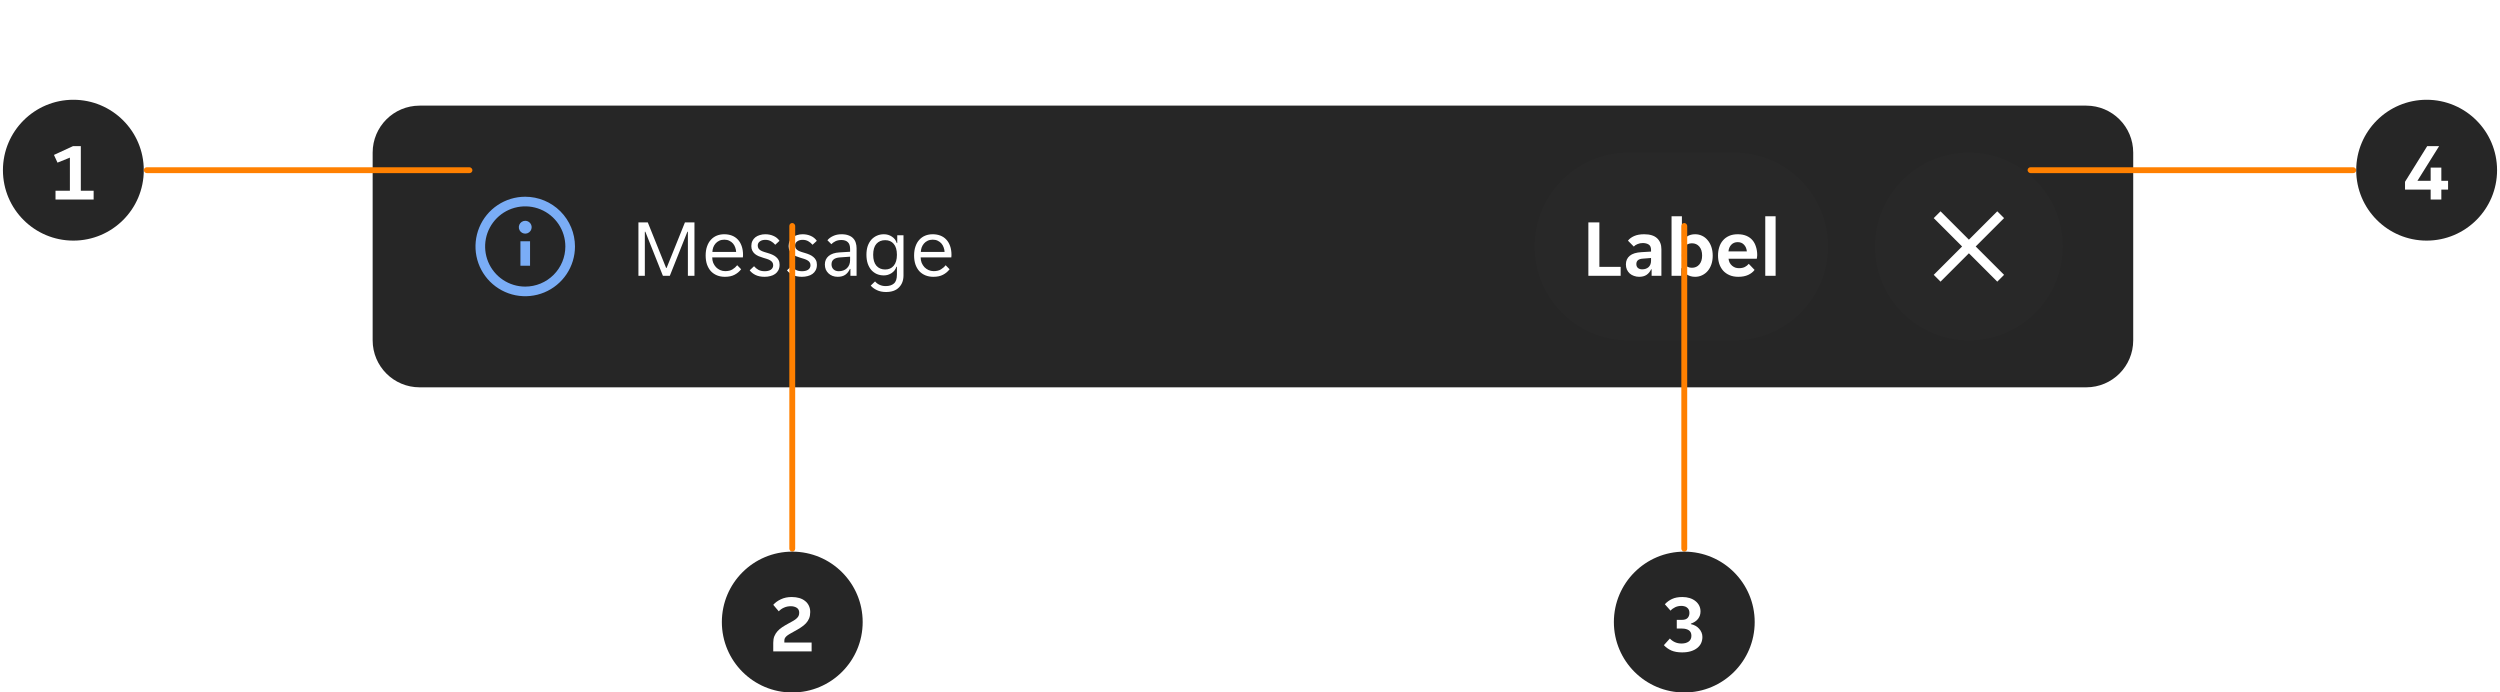 <svg width="426" height="118" viewBox="0 0 426 118" fill="none" xmlns="http://www.w3.org/2000/svg">
<g filter="url(#filter0_ddd_7934_12010)">
<g clip-path="url(#clip0_7934_12010)">
<path d="M63.5 12C63.5 7.582 67.082 4 71.5 4H355.5C359.918 4 363.5 7.582 363.5 12V44C363.5 48.418 359.918 52 355.5 52H71.5C67.082 52 63.5 48.418 63.5 44V12Z" fill="#262626"/>
<g clip-path="url(#clip1_7934_12010)">
<path d="M89.5 19.523C87.823 19.523 86.185 20.021 84.791 20.952C83.397 21.883 82.31 23.207 81.669 24.756C81.027 26.305 80.859 28.009 81.186 29.654C81.513 31.298 82.321 32.808 83.506 33.994C84.692 35.179 86.202 35.987 87.846 36.314C89.491 36.641 91.195 36.473 92.744 35.831C94.293 35.19 95.617 34.103 96.548 32.709C97.479 31.315 97.977 29.677 97.977 28C97.974 25.753 97.08 23.598 95.491 22.009C93.902 20.42 91.747 19.526 89.5 19.523ZM89.5 34.836C88.148 34.836 86.826 34.435 85.702 33.684C84.578 32.933 83.702 31.865 83.184 30.616C82.667 29.367 82.532 27.992 82.795 26.666C83.059 25.34 83.71 24.122 84.666 23.166C85.622 22.21 86.84 21.559 88.166 21.295C89.492 21.032 90.867 21.167 92.116 21.684C93.365 22.202 94.433 23.078 95.184 24.202C95.935 25.326 96.336 26.648 96.336 28C96.336 28.898 96.159 29.787 95.816 30.616C95.472 31.445 94.969 32.199 94.334 32.834C93.699 33.468 92.945 33.972 92.116 34.316C91.287 34.659 90.398 34.836 89.5 34.836ZM88.68 27.114H90.32V31.281H88.68V27.114ZM90.594 24.719C90.594 24.935 90.53 25.146 90.409 25.326C90.289 25.506 90.118 25.646 89.919 25.729C89.719 25.812 89.499 25.834 89.287 25.791C89.075 25.749 88.88 25.645 88.727 25.492C88.574 25.339 88.469 25.144 88.427 24.932C88.385 24.72 88.407 24.5 88.49 24.3C88.572 24.1 88.713 23.93 88.892 23.809C89.072 23.689 89.284 23.625 89.5 23.625C89.79 23.625 90.068 23.74 90.273 23.945C90.478 24.151 90.594 24.429 90.594 24.719Z" fill="#7AADF6"/>
</g>
<path d="M108.788 23.9H110.384L113.506 31.656H113.59L116.712 23.9H118.336V33H117.216V25.482H117.132L114.136 33H112.96L109.964 25.482H109.88V33H108.788V23.9ZM123.519 33.168C123.024 33.168 122.572 33.084 122.161 32.916C121.76 32.748 121.414 32.51 121.125 32.202C120.845 31.885 120.626 31.502 120.467 31.054C120.318 30.606 120.243 30.102 120.243 29.542C120.243 28.954 120.322 28.436 120.481 27.988C120.64 27.531 120.859 27.153 121.139 26.854C121.419 26.546 121.75 26.313 122.133 26.154C122.525 25.995 122.954 25.916 123.421 25.916C123.888 25.916 124.317 25.991 124.709 26.14C125.101 26.289 125.437 26.513 125.717 26.812C125.997 27.101 126.216 27.47 126.375 27.918C126.534 28.357 126.613 28.87 126.613 29.458C126.613 29.533 126.608 29.607 126.599 29.682C126.599 29.757 126.594 29.817 126.585 29.864H121.363C121.363 30.191 121.419 30.499 121.531 30.788C121.652 31.068 121.811 31.315 122.007 31.53C122.212 31.735 122.446 31.899 122.707 32.02C122.978 32.141 123.267 32.202 123.575 32.202C124.079 32.202 124.49 32.104 124.807 31.908C125.134 31.712 125.404 31.474 125.619 31.194L126.291 31.88C125.992 32.272 125.619 32.585 125.171 32.818C124.732 33.051 124.182 33.168 123.519 33.168ZM123.421 26.84C123.094 26.84 122.805 26.901 122.553 27.022C122.301 27.143 122.091 27.302 121.923 27.498C121.755 27.694 121.624 27.918 121.531 28.17C121.447 28.422 121.4 28.674 121.391 28.926H125.437C125.428 28.674 125.376 28.422 125.283 28.17C125.199 27.918 125.073 27.694 124.905 27.498C124.737 27.302 124.527 27.143 124.275 27.022C124.032 26.901 123.748 26.84 123.421 26.84ZM131.751 31.208C131.751 31.003 131.704 30.835 131.611 30.704C131.517 30.564 131.387 30.447 131.219 30.354C131.06 30.261 130.878 30.181 130.673 30.116C130.467 30.051 130.253 29.985 130.029 29.92C129.767 29.845 129.515 29.757 129.273 29.654C129.039 29.551 128.829 29.425 128.643 29.276C128.456 29.117 128.307 28.931 128.195 28.716C128.083 28.501 128.027 28.24 128.027 27.932C128.027 27.605 128.087 27.316 128.209 27.064C128.33 26.812 128.498 26.602 128.713 26.434C128.927 26.266 129.179 26.14 129.469 26.056C129.758 25.963 130.071 25.916 130.407 25.916C130.911 25.916 131.373 26.009 131.793 26.196C132.213 26.373 132.558 26.653 132.829 27.036L132.101 27.708C131.895 27.465 131.653 27.265 131.373 27.106C131.102 26.947 130.78 26.868 130.407 26.868C130.248 26.868 130.089 26.887 129.931 26.924C129.781 26.961 129.646 27.022 129.525 27.106C129.403 27.181 129.305 27.279 129.231 27.4C129.156 27.521 129.119 27.666 129.119 27.834C129.119 28.039 129.165 28.212 129.259 28.352C129.352 28.483 129.478 28.595 129.637 28.688C129.805 28.781 129.991 28.861 130.197 28.926C130.402 28.991 130.617 29.057 130.841 29.122C131.102 29.197 131.349 29.285 131.583 29.388C131.825 29.491 132.04 29.621 132.227 29.78C132.413 29.929 132.563 30.111 132.675 30.326C132.787 30.541 132.843 30.802 132.843 31.11C132.843 31.474 132.773 31.787 132.633 32.048C132.502 32.3 132.32 32.51 132.087 32.678C131.853 32.846 131.583 32.967 131.275 33.042C130.967 33.126 130.64 33.168 130.295 33.168C129.688 33.168 129.17 33.065 128.741 32.86C128.321 32.655 127.989 32.389 127.747 32.062L128.489 31.362C128.703 31.614 128.951 31.819 129.231 31.978C129.52 32.137 129.879 32.216 130.309 32.216C130.505 32.216 130.687 32.197 130.855 32.16C131.032 32.123 131.186 32.062 131.317 31.978C131.447 31.894 131.55 31.791 131.625 31.67C131.709 31.539 131.751 31.385 131.751 31.208ZM138.108 31.208C138.108 31.003 138.061 30.835 137.968 30.704C137.875 30.564 137.744 30.447 137.576 30.354C137.417 30.261 137.235 30.181 137.03 30.116C136.825 30.051 136.61 29.985 136.386 29.92C136.125 29.845 135.873 29.757 135.63 29.654C135.397 29.551 135.187 29.425 135 29.276C134.813 29.117 134.664 28.931 134.552 28.716C134.44 28.501 134.384 28.24 134.384 27.932C134.384 27.605 134.445 27.316 134.566 27.064C134.687 26.812 134.855 26.602 135.07 26.434C135.285 26.266 135.537 26.14 135.826 26.056C136.115 25.963 136.428 25.916 136.764 25.916C137.268 25.916 137.73 26.009 138.15 26.196C138.57 26.373 138.915 26.653 139.186 27.036L138.458 27.708C138.253 27.465 138.01 27.265 137.73 27.106C137.459 26.947 137.137 26.868 136.764 26.868C136.605 26.868 136.447 26.887 136.288 26.924C136.139 26.961 136.003 27.022 135.882 27.106C135.761 27.181 135.663 27.279 135.588 27.4C135.513 27.521 135.476 27.666 135.476 27.834C135.476 28.039 135.523 28.212 135.616 28.352C135.709 28.483 135.835 28.595 135.994 28.688C136.162 28.781 136.349 28.861 136.554 28.926C136.759 28.991 136.974 29.057 137.198 29.122C137.459 29.197 137.707 29.285 137.94 29.388C138.183 29.491 138.397 29.621 138.584 29.78C138.771 29.929 138.92 30.111 139.032 30.326C139.144 30.541 139.2 30.802 139.2 31.11C139.2 31.474 139.13 31.787 138.99 32.048C138.859 32.3 138.677 32.51 138.444 32.678C138.211 32.846 137.94 32.967 137.632 33.042C137.324 33.126 136.997 33.168 136.652 33.168C136.045 33.168 135.527 33.065 135.098 32.86C134.678 32.655 134.347 32.389 134.104 32.062L134.846 31.362C135.061 31.614 135.308 31.819 135.588 31.978C135.877 32.137 136.237 32.216 136.666 32.216C136.862 32.216 137.044 32.197 137.212 32.16C137.389 32.123 137.543 32.062 137.674 31.978C137.805 31.894 137.907 31.791 137.982 31.67C138.066 31.539 138.108 31.385 138.108 31.208ZM142.741 33.168C142.424 33.168 142.13 33.117 141.859 33.014C141.598 32.911 141.369 32.767 141.173 32.58C140.977 32.393 140.823 32.174 140.711 31.922C140.609 31.661 140.557 31.376 140.557 31.068C140.557 30.471 140.772 29.99 141.201 29.626C141.631 29.262 142.242 29.057 143.035 29.01L144.855 28.898V28.408C144.855 27.876 144.725 27.493 144.463 27.26C144.211 27.017 143.847 26.896 143.371 26.896C142.97 26.896 142.625 26.971 142.335 27.12C142.046 27.269 141.822 27.433 141.663 27.61L140.991 26.938C141.234 26.639 141.561 26.397 141.971 26.21C142.391 26.014 142.867 25.916 143.399 25.916C143.875 25.916 144.277 25.981 144.603 26.112C144.93 26.233 145.191 26.401 145.387 26.616C145.593 26.831 145.737 27.083 145.821 27.372C145.915 27.661 145.961 27.969 145.961 28.296V33H144.911V31.824H144.827C144.641 32.244 144.379 32.575 144.043 32.818C143.707 33.051 143.273 33.168 142.741 33.168ZM142.909 32.216C143.488 32.216 143.955 32.048 144.309 31.712C144.673 31.367 144.855 30.909 144.855 30.34V29.738L143.091 29.864C142.158 29.939 141.691 30.331 141.691 31.04C141.691 31.395 141.803 31.679 142.027 31.894C142.261 32.109 142.555 32.216 142.909 32.216ZM150.973 35.758C150.376 35.758 149.858 35.651 149.419 35.436C148.981 35.231 148.631 34.974 148.369 34.666L149.111 33.952C149.307 34.195 149.559 34.386 149.867 34.526C150.185 34.675 150.535 34.75 150.917 34.75C151.515 34.75 151.981 34.605 152.317 34.316C152.663 34.027 152.835 33.518 152.835 32.79V31.446H152.751C152.677 31.679 152.569 31.889 152.429 32.076C152.289 32.253 152.121 32.407 151.925 32.538C151.739 32.659 151.529 32.757 151.295 32.832C151.071 32.897 150.843 32.93 150.609 32.93C150.171 32.93 149.769 32.851 149.405 32.692C149.051 32.533 148.738 32.305 148.467 32.006C148.206 31.698 148.001 31.325 147.851 30.886C147.711 30.447 147.641 29.953 147.641 29.402C147.641 28.861 147.711 28.375 147.851 27.946C148.001 27.517 148.206 27.153 148.467 26.854C148.738 26.555 149.051 26.327 149.405 26.168C149.769 26 150.171 25.916 150.609 25.916C151.123 25.916 151.58 26.051 151.981 26.322C152.392 26.583 152.667 26.947 152.807 27.414H152.891V26.084H153.955V32.93C153.955 33.779 153.699 34.461 153.185 34.974C152.681 35.497 151.944 35.758 150.973 35.758ZM150.833 31.922C151.449 31.922 151.935 31.707 152.289 31.278C152.653 30.849 152.835 30.228 152.835 29.416C152.835 28.595 152.653 27.974 152.289 27.554C151.935 27.134 151.449 26.924 150.833 26.924C150.208 26.924 149.709 27.134 149.335 27.554C148.971 27.974 148.789 28.595 148.789 29.416C148.789 30.228 148.971 30.849 149.335 31.278C149.709 31.707 150.208 31.922 150.833 31.922ZM159.038 33.168C158.544 33.168 158.091 33.084 157.68 32.916C157.279 32.748 156.934 32.51 156.644 32.202C156.364 31.885 156.145 31.502 155.986 31.054C155.837 30.606 155.762 30.102 155.762 29.542C155.762 28.954 155.842 28.436 156 27.988C156.159 27.531 156.378 27.153 156.658 26.854C156.938 26.546 157.27 26.313 157.652 26.154C158.044 25.995 158.474 25.916 158.94 25.916C159.407 25.916 159.836 25.991 160.228 26.14C160.62 26.289 160.956 26.513 161.236 26.812C161.516 27.101 161.736 27.47 161.894 27.918C162.053 28.357 162.132 28.87 162.132 29.458C162.132 29.533 162.128 29.607 162.118 29.682C162.118 29.757 162.114 29.817 162.104 29.864H156.882C156.882 30.191 156.938 30.499 157.05 30.788C157.172 31.068 157.33 31.315 157.526 31.53C157.732 31.735 157.965 31.899 158.226 32.02C158.497 32.141 158.786 32.202 159.094 32.202C159.598 32.202 160.009 32.104 160.326 31.908C160.653 31.712 160.924 31.474 161.138 31.194L161.81 31.88C161.512 32.272 161.138 32.585 160.69 32.818C160.252 33.051 159.701 33.168 159.038 33.168ZM158.94 26.84C158.614 26.84 158.324 26.901 158.072 27.022C157.82 27.143 157.61 27.302 157.442 27.498C157.274 27.694 157.144 27.918 157.05 28.17C156.966 28.422 156.92 28.674 156.91 28.926H160.956C160.947 28.674 160.896 28.422 160.802 28.17C160.718 27.918 160.592 27.694 160.424 27.498C160.256 27.302 160.046 27.143 159.794 27.022C159.552 26.901 159.267 26.84 158.94 26.84Z" fill="white"/>
<g clip-path="url(#clip2_7934_12010)">
<path d="M261.5 28C261.5 19.163 268.663 12 277.5 12H295.5C304.337 12 311.5 19.163 311.5 28C311.5 36.837 304.337 44 295.5 44H277.5C268.663 44 261.5 36.837 261.5 28Z" fill="white" fill-opacity="0.01"/>
<path d="M270.657 23.9H272.533V31.474H276.159V33H270.657V23.9ZM279.308 33.168C279 33.168 278.706 33.117 278.426 33.014C278.155 32.921 277.917 32.785 277.712 32.608C277.507 32.421 277.343 32.197 277.222 31.936C277.11 31.675 277.054 31.381 277.054 31.054C277.054 30.438 277.273 29.948 277.712 29.584C278.151 29.22 278.818 29.015 279.714 28.968L281.338 28.87V28.59C281.338 28.142 281.203 27.834 280.932 27.666C280.661 27.498 280.325 27.414 279.924 27.414C279.607 27.414 279.308 27.475 279.028 27.596C278.748 27.708 278.538 27.848 278.398 28.016L277.404 27.008C277.647 26.691 277.997 26.429 278.454 26.224C278.921 26.019 279.49 25.916 280.162 25.916C281.151 25.916 281.889 26.145 282.374 26.602C282.859 27.059 283.102 27.68 283.102 28.464V33H281.436V31.894H281.352C281.175 32.286 280.918 32.599 280.582 32.832C280.246 33.056 279.821 33.168 279.308 33.168ZM279.826 31.894C280.274 31.894 280.638 31.768 280.918 31.516C281.198 31.255 281.338 30.891 281.338 30.424V29.962L279.924 30.074C279.196 30.121 278.832 30.429 278.832 30.998C278.832 31.287 278.925 31.511 279.112 31.67C279.299 31.819 279.537 31.894 279.826 31.894ZM288.85 33.168C288.309 33.168 287.838 33.037 287.436 32.776C287.044 32.515 286.764 32.155 286.596 31.698H286.512V33H284.832V22.85H286.596V27.274H286.68C286.839 26.873 287.105 26.546 287.478 26.294C287.852 26.042 288.309 25.916 288.85 25.916C289.28 25.916 289.676 26.005 290.04 26.182C290.414 26.359 290.731 26.611 290.992 26.938C291.263 27.255 291.473 27.638 291.622 28.086C291.772 28.534 291.846 29.029 291.846 29.57C291.846 30.102 291.772 30.592 291.622 31.04C291.473 31.479 291.263 31.857 290.992 32.174C290.731 32.482 290.414 32.725 290.04 32.902C289.676 33.079 289.28 33.168 288.85 33.168ZM288.304 31.628C288.827 31.628 289.247 31.441 289.564 31.068C289.882 30.695 290.04 30.186 290.04 29.542C290.04 28.898 289.882 28.389 289.564 28.016C289.247 27.643 288.827 27.456 288.304 27.456C287.791 27.456 287.376 27.643 287.058 28.016C286.75 28.389 286.596 28.898 286.596 29.542C286.596 30.186 286.75 30.695 287.058 31.068C287.376 31.441 287.791 31.628 288.304 31.628ZM296.223 33.168C295.644 33.168 295.14 33.075 294.711 32.888C294.281 32.701 293.917 32.445 293.619 32.118C293.329 31.782 293.11 31.395 292.961 30.956C292.821 30.517 292.751 30.046 292.751 29.542C292.751 29.029 292.821 28.553 292.961 28.114C293.101 27.666 293.311 27.283 293.591 26.966C293.871 26.639 294.221 26.383 294.641 26.196C295.061 26.009 295.551 25.916 296.111 25.916C296.671 25.916 297.161 26.005 297.581 26.182C298.001 26.359 298.346 26.607 298.617 26.924C298.887 27.241 299.088 27.619 299.219 28.058C299.359 28.487 299.429 28.959 299.429 29.472C299.429 29.565 299.419 29.673 299.401 29.794C299.391 29.915 299.377 30.013 299.359 30.088H294.543C294.571 30.34 294.636 30.569 294.739 30.774C294.851 30.97 294.986 31.138 295.145 31.278C295.313 31.418 295.495 31.525 295.691 31.6C295.896 31.665 296.106 31.698 296.321 31.698C296.722 31.698 297.058 31.628 297.329 31.488C297.599 31.348 297.819 31.171 297.987 30.956L298.981 31.992C298.719 32.347 298.355 32.631 297.889 32.846C297.422 33.061 296.867 33.168 296.223 33.168ZM296.111 27.26C295.663 27.26 295.299 27.405 295.019 27.694C294.739 27.983 294.575 28.366 294.529 28.842H297.665C297.618 28.366 297.455 27.983 297.175 27.694C296.904 27.405 296.549 27.26 296.111 27.26ZM300.801 22.85H302.565V33H300.801V22.85Z" fill="white"/>
</g>
<path d="M319.5 28C319.5 19.163 326.663 12 335.5 12C344.337 12 351.5 19.163 351.5 28C351.5 36.837 344.337 44 335.5 44C326.663 44 319.5 36.837 319.5 28Z" fill="white" fill-opacity="0.01"/>
<path d="M340.335 22.006L335.5 26.841L330.666 22.006L329.506 23.166L334.341 28L329.506 32.834L330.666 33.994L335.5 29.159L340.335 33.994L341.494 32.834L336.66 28L341.494 23.166L340.335 22.006Z" fill="white"/>
</g>
</g>
<rect x="134.5" y="38" width="1" height="56" rx="0.5" fill="#FF8000"/>
<ellipse cx="135.002" cy="106" rx="11.998" ry="12" fill="#262626"/>
<path d="M131.762 109.53C131.762 109.11 131.822 108.741 131.944 108.424C132.074 108.107 132.252 107.822 132.476 107.57C132.7 107.318 132.966 107.089 133.274 106.884C133.582 106.679 133.918 106.478 134.282 106.282C134.646 106.086 134.949 105.918 135.192 105.778C135.444 105.629 135.64 105.484 135.78 105.344C135.929 105.204 136.032 105.064 136.088 104.924C136.153 104.775 136.186 104.602 136.186 104.406C136.186 104.023 136.046 103.743 135.766 103.566C135.486 103.389 135.15 103.3 134.758 103.3C134.338 103.3 133.95 103.379 133.596 103.538C133.25 103.687 132.952 103.897 132.7 104.168L131.762 103.062C132.107 102.67 132.546 102.353 133.078 102.11C133.61 101.858 134.221 101.732 134.912 101.732C135.378 101.732 135.803 101.788 136.186 101.9C136.578 102.012 136.909 102.18 137.18 102.404C137.46 102.619 137.674 102.885 137.824 103.202C137.982 103.519 138.062 103.883 138.062 104.294C138.062 104.695 138.001 105.05 137.88 105.358C137.758 105.657 137.581 105.937 137.348 106.198C137.114 106.45 136.825 106.688 136.48 106.912C136.144 107.136 135.756 107.365 135.318 107.598C135.019 107.766 134.762 107.911 134.548 108.032C134.342 108.153 134.17 108.275 134.03 108.396C133.899 108.517 133.801 108.639 133.736 108.76C133.68 108.881 133.652 109.026 133.652 109.194V109.488H138.3V111H131.762V109.53Z" fill="white"/>
<rect x="286.5" y="38" width="1" height="56" rx="0.5" fill="#FF8000"/>
<ellipse cx="287.002" cy="106" rx="11.998" ry="12" fill="#262626"/>
<path d="M286.632 111.168C285.904 111.168 285.292 111.061 284.798 110.846C284.303 110.622 283.878 110.319 283.524 109.936L284.546 108.802C284.77 109.054 285.05 109.259 285.386 109.418C285.731 109.577 286.114 109.656 286.534 109.656C287.038 109.656 287.444 109.544 287.752 109.32C288.06 109.096 288.214 108.765 288.214 108.326C288.214 107.906 288.069 107.598 287.78 107.402C287.49 107.206 287.108 107.108 286.632 107.108H285.722V105.624H286.632C287.052 105.624 287.364 105.517 287.57 105.302C287.775 105.078 287.878 104.789 287.878 104.434C287.878 104.219 287.84 104.037 287.766 103.888C287.691 103.739 287.588 103.617 287.458 103.524C287.336 103.421 287.192 103.351 287.024 103.314C286.856 103.267 286.683 103.244 286.506 103.244C286.123 103.244 285.773 103.319 285.456 103.468C285.138 103.617 284.872 103.813 284.658 104.056L283.692 102.964C284.028 102.591 284.434 102.292 284.91 102.068C285.386 101.844 285.974 101.732 286.674 101.732C287.131 101.732 287.551 101.793 287.934 101.914C288.316 102.035 288.643 102.208 288.914 102.432C289.184 102.647 289.394 102.903 289.544 103.202C289.693 103.501 289.768 103.832 289.768 104.196C289.768 104.672 289.628 105.092 289.348 105.456C289.068 105.811 288.662 106.081 288.13 106.268V106.352C288.41 106.408 288.666 106.501 288.9 106.632C289.142 106.763 289.348 106.926 289.516 107.122C289.693 107.309 289.833 107.523 289.936 107.766C290.038 107.999 290.09 108.256 290.09 108.536C290.09 108.919 290.015 109.273 289.866 109.6C289.716 109.917 289.492 110.193 289.194 110.426C288.904 110.659 288.545 110.841 288.116 110.972C287.686 111.103 287.192 111.168 286.632 111.168Z" fill="white"/>
<circle cx="12.5" cy="29" r="12" fill="#262626"/>
<path d="M9.46 32.502H11.91L11.91 26.86L9.796 27.714L9.194 26.398L12.442 24.9H13.772L13.772 32.502L15.956 32.502L15.956 34L9.46 34L9.46 32.502Z" fill="white"/>
<rect x="24.5" y="28.5" width="56" height="1" rx="0.5" fill="#FF8000"/>
<rect x="345.5" y="28.5" width="56" height="1" rx="0.5" fill="#FF8000"/>
<circle cx="413.5" cy="29" r="12" fill="#262626"/>
<path d="M414.184 32.306H409.816V30.976L413.596 24.9H415.626L411.93 30.808H414.184V28.554L416.004 28.554V30.808H417.152V32.306H416.004V34L414.184 34V32.306Z" fill="white"/>
<defs>
<filter id="filter0_ddd_7934_12010" x="53.5" y="0" width="320" height="70" filterUnits="userSpaceOnUse" color-interpolation-filters="sRGB">
<feFlood flood-opacity="0" result="BackgroundImageFix"/>
<feColorMatrix in="SourceAlpha" type="matrix" values="0 0 0 0 0 0 0 0 0 0 0 0 0 0 0 0 0 0 127 0" result="hardAlpha"/>
<feOffset dy="4"/>
<feGaussianBlur stdDeviation="3"/>
<feColorMatrix type="matrix" values="0 0 0 0 0 0 0 0 0 0 0 0 0 0 0 0 0 0 0.04 0"/>
<feBlend mode="normal" in2="BackgroundImageFix" result="effect1_dropShadow_7934_12010"/>
<feColorMatrix in="SourceAlpha" type="matrix" values="0 0 0 0 0 0 0 0 0 0 0 0 0 0 0 0 0 0 127 0" result="hardAlpha"/>
<feMorphology radius="2" operator="erode" in="SourceAlpha" result="effect2_dropShadow_7934_12010"/>
<feOffset dy="8"/>
<feGaussianBlur stdDeviation="6"/>
<feColorMatrix type="matrix" values="0 0 0 0 0 0 0 0 0 0 0 0 0 0 0 0 0 0 0.06 0"/>
<feBlend mode="normal" in2="effect1_dropShadow_7934_12010" result="effect2_dropShadow_7934_12010"/>
<feColorMatrix in="SourceAlpha" type="matrix" values="0 0 0 0 0 0 0 0 0 0 0 0 0 0 0 0 0 0 127 0" result="hardAlpha"/>
<feOffset dy="2"/>
<feGaussianBlur stdDeviation="3"/>
<feColorMatrix type="matrix" values="0 0 0 0 0 0 0 0 0 0 0 0 0 0 0 0 0 0 0.04 0"/>
<feBlend mode="normal" in2="effect2_dropShadow_7934_12010" result="effect3_dropShadow_7934_12010"/>
<feBlend mode="normal" in="SourceGraphic" in2="effect3_dropShadow_7934_12010" result="shape"/>
</filter>
<clipPath id="clip0_7934_12010">
<path d="M63.5 12C63.5 7.582 67.082 4 71.5 4H355.5C359.918 4 363.5 7.582 363.5 12V44C363.5 48.418 359.918 52 355.5 52H71.5C67.082 52 63.5 48.418 63.5 44V12Z" fill="white"/>
</clipPath>
<clipPath id="clip1_7934_12010">
<rect width="17.5" height="17.5" fill="white" transform="translate(80.75 19.25)"/>
</clipPath>
<clipPath id="clip2_7934_12010">
<path d="M261.5 28C261.5 19.163 268.663 12 277.5 12H295.5C304.337 12 311.5 19.163 311.5 28C311.5 36.837 304.337 44 295.5 44H277.5C268.663 44 261.5 36.837 261.5 28Z" fill="white"/>
</clipPath>
</defs>
</svg>
